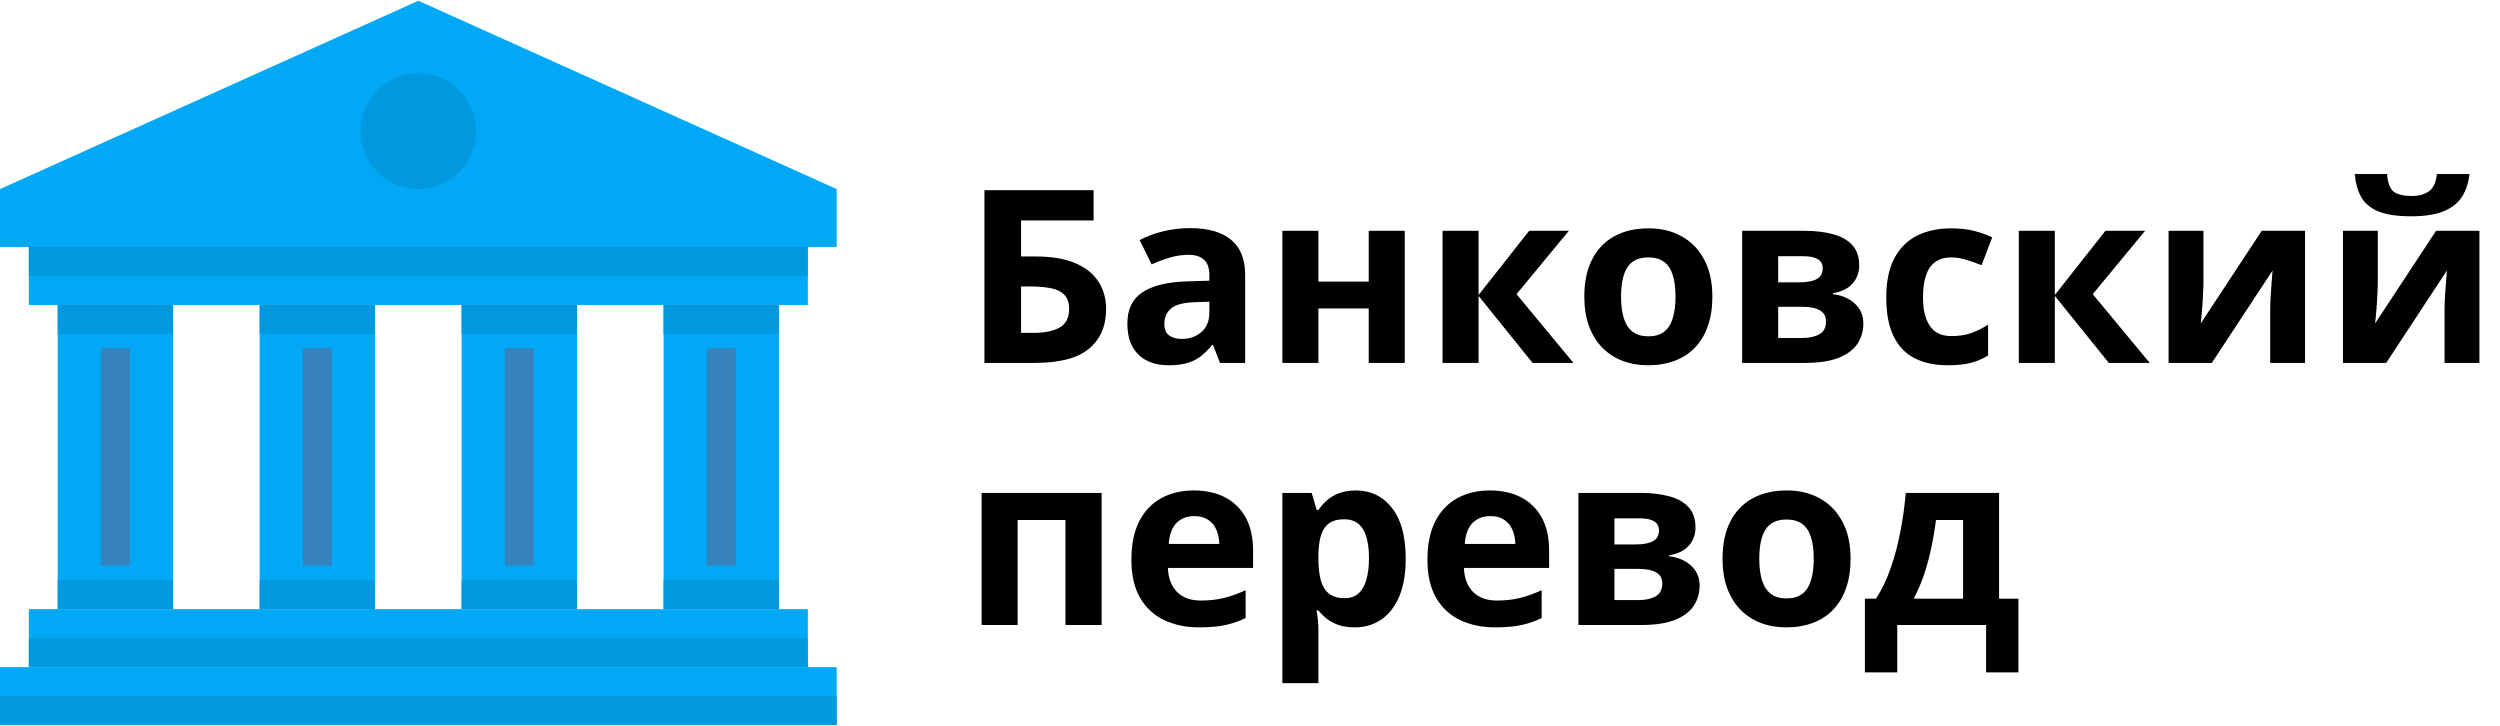 <svg width="496" height="144" viewBox="0 0 496 144" fill="none" xmlns="http://www.w3.org/2000/svg">
<g clip-path="url(#clip0_2_33)">
<path d="M166 49.008H0V37.512L83 0.15L166 37.512V49.008Z" fill="#00A8F5"/>
<path d="M83 37.512C89.323 37.512 94.448 32.365 94.448 26.016C94.448 19.668 89.323 14.521 83 14.521C76.677 14.521 71.552 19.668 71.552 26.016C71.552 32.365 76.677 37.512 83 37.512Z" fill="#0099DF"/>
<path d="M166 132.354H0V143.849H166V132.354Z" fill="#00A8F5"/>
<path d="M34.345 60.504H11.448V120.858H34.345V60.504Z" fill="#00A8F5"/>
<path d="M25.759 69.126H20.035V112.236H25.759V69.126Z" fill="#3582BD"/>
<path d="M5.724 132.354V120.858H160.276V132.354" fill="#00A8F5"/>
<path d="M160.276 49.008H5.724V60.504H160.276V49.008Z" fill="#00A8F5"/>
<path d="M160.276 49.008H5.724V54.756H160.276V49.008Z" fill="#0099DF"/>
<path d="M160.276 126.606H5.724V132.353H160.276V126.606Z" fill="#0099DF"/>
<path d="M154.552 60.504H131.655V120.858H154.552V60.504Z" fill="#00A8F5"/>
<path d="M145.966 69.126H140.241V112.236H145.966V69.126Z" fill="#3582BD"/>
<path d="M74.414 60.504H51.517V120.858H74.414V60.504Z" fill="#00A8F5"/>
<path d="M65.827 69.126H60.103V112.236H65.827V69.126Z" fill="#3582BD"/>
<path d="M114.483 60.504H91.586V120.858H114.483V60.504Z" fill="#00A8F5"/>
<path d="M34.345 60.504H11.448V66.252H34.345V60.504Z" fill="#0099DF"/>
<path d="M154.552 60.504H131.655V66.252H154.552V60.504Z" fill="#0099DF"/>
<path d="M74.414 60.504H51.517V66.252H74.414V60.504Z" fill="#0099DF"/>
<path d="M114.483 60.504H91.586V66.252H114.483V60.504Z" fill="#0099DF"/>
<path d="M105.897 69.126H100.173V112.236H105.897V69.126Z" fill="#3582BD"/>
<path d="M166 138.101H0V143.849H166V138.101Z" fill="#0099DF"/>
<path d="M34.345 115.11H11.448V120.858H34.345V115.11Z" fill="#0099DF"/>
<path d="M154.552 115.11H131.655V120.858H154.552V115.11Z" fill="#0099DF"/>
<path d="M74.414 115.11H51.517V120.858H74.414V115.11Z" fill="#0099DF"/>
<path d="M114.483 115.11H91.586V120.858H114.483V115.11Z" fill="#0099DF"/>
</g>
<path d="M195.312 72V37.734H216.969V43.734H202.578V50.883H205.438C208.656 50.883 211.297 51.328 213.359 52.219C215.438 53.109 216.969 54.344 217.953 55.922C218.953 57.484 219.453 59.273 219.453 61.289C219.453 64.68 218.32 67.312 216.055 69.188C213.805 71.062 210.219 72 205.297 72H195.312ZM202.578 66.047H205.016C207.219 66.047 208.953 65.695 210.219 64.992C211.484 64.273 212.117 63.039 212.117 61.289C212.117 60.07 211.805 59.141 211.18 58.5C210.57 57.859 209.688 57.422 208.531 57.188C207.391 56.953 206.023 56.836 204.43 56.836H202.578V66.047ZM236.141 45.258C239.656 45.258 242.352 46.023 244.227 47.555C246.102 49.086 247.039 51.414 247.039 54.539V72H242.047L240.664 68.438H240.477C239.727 69.375 238.961 70.141 238.18 70.734C237.398 71.328 236.5 71.766 235.484 72.047C234.469 72.328 233.234 72.469 231.781 72.469C230.234 72.469 228.844 72.172 227.609 71.578C226.391 70.984 225.43 70.078 224.727 68.859C224.023 67.625 223.672 66.062 223.672 64.172C223.672 61.391 224.648 59.344 226.602 58.031C228.555 56.703 231.484 55.969 235.391 55.828L239.938 55.688V54.539C239.938 53.164 239.578 52.156 238.859 51.516C238.141 50.875 237.141 50.555 235.859 50.555C234.594 50.555 233.352 50.734 232.133 51.094C230.914 51.453 229.695 51.906 228.477 52.453L226.109 47.625C227.5 46.891 229.055 46.312 230.773 45.891C232.508 45.469 234.297 45.258 236.141 45.258ZM239.938 59.859L237.172 59.953C234.859 60.016 233.25 60.43 232.344 61.195C231.453 61.961 231.008 62.969 231.008 64.219C231.008 65.312 231.328 66.094 231.969 66.562C232.609 67.016 233.445 67.242 234.477 67.242C236.008 67.242 237.297 66.789 238.344 65.883C239.406 64.977 239.938 63.688 239.938 62.016V59.859ZM261.57 45.797V55.875H271.555V45.797H278.703V72H271.555V61.195H261.57V72H254.422V45.797H261.57ZM303.383 45.797H311.258L300.875 58.359L312.172 72H304.062L293.352 58.711V72H286.203V45.797H293.352V58.523L303.383 45.797ZM339.734 58.852C339.734 61.039 339.438 62.977 338.844 64.664C338.266 66.352 337.414 67.781 336.289 68.953C335.18 70.109 333.836 70.984 332.258 71.578C330.695 72.172 328.93 72.469 326.961 72.469C325.117 72.469 323.422 72.172 321.875 71.578C320.344 70.984 319.008 70.109 317.867 68.953C316.742 67.781 315.867 66.352 315.242 64.664C314.633 62.977 314.328 61.039 314.328 58.852C314.328 55.945 314.844 53.484 315.875 51.469C316.906 49.453 318.375 47.922 320.281 46.875C322.188 45.828 324.461 45.305 327.102 45.305C329.555 45.305 331.727 45.828 333.617 46.875C335.523 47.922 337.016 49.453 338.094 51.469C339.188 53.484 339.734 55.945 339.734 58.852ZM321.617 58.852C321.617 60.57 321.805 62.016 322.18 63.188C322.555 64.359 323.141 65.242 323.938 65.836C324.734 66.43 325.773 66.727 327.055 66.727C328.32 66.727 329.344 66.43 330.125 65.836C330.922 65.242 331.5 64.359 331.859 63.188C332.234 62.016 332.422 60.57 332.422 58.852C332.422 57.117 332.234 55.68 331.859 54.539C331.5 53.383 330.922 52.516 330.125 51.938C329.328 51.359 328.289 51.07 327.008 51.07C325.117 51.07 323.742 51.719 322.883 53.016C322.039 54.312 321.617 56.258 321.617 58.852ZM368.867 52.664C368.867 54.07 368.422 55.273 367.531 56.273C366.656 57.258 365.359 57.891 363.641 58.172V58.359C365.453 58.578 366.914 59.211 368.023 60.258C369.133 61.289 369.688 62.594 369.688 64.172C369.688 65.672 369.297 67.016 368.516 68.203C367.734 69.375 366.492 70.305 364.789 70.992C363.086 71.664 360.859 72 358.109 72H345.641V45.797H358.109C360.156 45.797 361.992 46.016 363.617 46.453C365.242 46.875 366.523 47.586 367.461 48.586C368.398 49.586 368.867 50.945 368.867 52.664ZM362.281 63.797C362.281 62.766 361.875 62.023 361.062 61.57C360.266 61.102 359.078 60.867 357.5 60.867H352.789V67.055H357.641C358.984 67.055 360.094 66.805 360.969 66.305C361.844 65.805 362.281 64.969 362.281 63.797ZM361.625 53.227C361.625 52.414 361.305 51.812 360.664 51.422C360.023 51.031 359.078 50.836 357.828 50.836H352.789V56.016H357.008C358.523 56.016 359.672 55.797 360.453 55.359C361.234 54.922 361.625 54.211 361.625 53.227ZM386.469 72.469C383.875 72.469 381.664 72 379.836 71.062C378.008 70.109 376.617 68.641 375.664 66.656C374.711 64.672 374.234 62.133 374.234 59.039C374.234 55.836 374.773 53.227 375.852 51.211C376.945 49.18 378.453 47.688 380.375 46.734C382.312 45.781 384.555 45.305 387.102 45.305C388.914 45.305 390.477 45.484 391.789 45.844C393.117 46.188 394.273 46.602 395.258 47.086L393.148 52.617C392.023 52.164 390.977 51.797 390.008 51.516C389.039 51.219 388.07 51.07 387.102 51.07C385.852 51.07 384.812 51.367 383.984 51.961C383.156 52.539 382.539 53.414 382.133 54.586C381.727 55.758 381.523 57.227 381.523 58.992C381.523 60.727 381.742 62.164 382.18 63.305C382.617 64.445 383.25 65.297 384.078 65.859C384.906 66.406 385.914 66.68 387.102 66.68C388.586 66.68 389.906 66.484 391.062 66.094C392.219 65.688 393.344 65.125 394.438 64.406V70.523C393.344 71.211 392.195 71.703 390.992 72C389.805 72.312 388.297 72.469 386.469 72.469ZM417.711 45.797H425.586L415.203 58.359L426.5 72H418.391L407.68 58.711V72H400.531V45.797H407.68V58.523L417.711 45.797ZM437.164 45.797V56.156C437.164 56.688 437.141 57.359 437.094 58.172C437.062 58.969 437.016 59.781 436.953 60.609C436.891 61.438 436.828 62.18 436.766 62.836C436.703 63.492 436.656 63.938 436.625 64.172L448.719 45.797H457.32V72H450.406V61.547C450.406 60.688 450.438 59.742 450.5 58.711C450.562 57.664 450.633 56.68 450.711 55.758C450.789 54.836 450.844 54.141 450.875 53.672L438.828 72H430.25V45.797H437.164ZM471.758 45.797V56.156C471.758 56.688 471.734 57.359 471.688 58.172C471.656 58.969 471.609 59.781 471.547 60.609C471.484 61.438 471.422 62.18 471.359 62.836C471.297 63.492 471.25 63.938 471.219 64.172L483.312 45.797H491.914V72H485V61.547C485 60.688 485.031 59.742 485.094 58.711C485.156 57.664 485.227 56.68 485.305 55.758C485.383 54.836 485.438 54.141 485.469 53.672L473.422 72H464.844V45.797H471.758ZM489.945 34.523C489.773 36.18 489.305 37.641 488.539 38.906C487.773 40.172 486.578 41.156 484.953 41.859C483.328 42.562 481.141 42.914 478.391 42.914C475.562 42.914 473.359 42.578 471.781 41.906C470.203 41.219 469.078 40.25 468.406 39C467.734 37.734 467.328 36.242 467.188 34.523H473.586C473.727 36.289 474.172 37.461 474.922 38.039C475.672 38.602 476.875 38.883 478.531 38.883C479.906 38.883 481.031 38.57 481.906 37.945C482.781 37.32 483.305 36.18 483.477 34.523H489.945ZM218.562 97.797V124H211.391V103.164H201.898V124H194.75V97.797H218.562ZM236.867 97.305C239.289 97.305 241.375 97.773 243.125 98.711C244.875 99.633 246.227 100.977 247.18 102.742C248.133 104.508 248.609 106.664 248.609 109.211V112.68H231.711C231.789 114.695 232.391 116.281 233.516 117.438C234.656 118.578 236.234 119.148 238.25 119.148C239.922 119.148 241.453 118.977 242.844 118.633C244.234 118.289 245.664 117.773 247.133 117.086V122.617C245.836 123.258 244.477 123.727 243.055 124.023C241.648 124.32 239.938 124.469 237.922 124.469C235.297 124.469 232.969 123.984 230.938 123.016C228.922 122.047 227.336 120.57 226.18 118.586C225.039 116.602 224.469 114.102 224.469 111.086C224.469 108.023 224.984 105.477 226.016 103.445C227.062 101.398 228.516 99.867 230.375 98.852C232.234 97.82 234.398 97.305 236.867 97.305ZM236.914 102.391C235.523 102.391 234.367 102.836 233.445 103.727C232.539 104.617 232.016 106.016 231.875 107.922H241.906C241.891 106.859 241.695 105.914 241.32 105.086C240.961 104.258 240.414 103.602 239.68 103.117C238.961 102.633 238.039 102.391 236.914 102.391ZM269 97.305C271.953 97.305 274.336 98.453 276.148 100.75C277.977 103.047 278.891 106.414 278.891 110.852C278.891 113.82 278.461 116.32 277.602 118.352C276.742 120.367 275.555 121.891 274.039 122.922C272.523 123.953 270.781 124.469 268.812 124.469C267.547 124.469 266.461 124.312 265.555 124C264.648 123.672 263.875 123.258 263.234 122.758C262.594 122.242 262.039 121.695 261.57 121.117H261.195C261.32 121.742 261.414 122.383 261.477 123.039C261.539 123.695 261.57 124.336 261.57 124.961V135.531H254.422V97.797H260.234L261.242 101.195H261.57C262.039 100.492 262.609 99.844 263.281 99.25C263.953 98.656 264.758 98.188 265.695 97.844C266.648 97.484 267.75 97.305 269 97.305ZM266.703 103.023C265.453 103.023 264.461 103.281 263.727 103.797C262.992 104.312 262.453 105.086 262.109 106.117C261.781 107.148 261.602 108.453 261.57 110.031V110.805C261.57 112.492 261.727 113.922 262.039 115.094C262.367 116.266 262.906 117.156 263.656 117.766C264.422 118.375 265.469 118.68 266.797 118.68C267.891 118.68 268.789 118.375 269.492 117.766C270.195 117.156 270.719 116.266 271.062 115.094C271.422 113.906 271.602 112.461 271.602 110.758C271.602 108.195 271.203 106.266 270.406 104.969C269.609 103.672 268.375 103.023 266.703 103.023ZM295.602 97.305C298.023 97.305 300.109 97.773 301.859 98.711C303.609 99.633 304.961 100.977 305.914 102.742C306.867 104.508 307.344 106.664 307.344 109.211V112.68H290.445C290.523 114.695 291.125 116.281 292.25 117.438C293.391 118.578 294.969 119.148 296.984 119.148C298.656 119.148 300.188 118.977 301.578 118.633C302.969 118.289 304.398 117.773 305.867 117.086V122.617C304.57 123.258 303.211 123.727 301.789 124.023C300.383 124.32 298.672 124.469 296.656 124.469C294.031 124.469 291.703 123.984 289.672 123.016C287.656 122.047 286.07 120.57 284.914 118.586C283.773 116.602 283.203 114.102 283.203 111.086C283.203 108.023 283.719 105.477 284.75 103.445C285.797 101.398 287.25 99.867 289.109 98.852C290.969 97.82 293.133 97.305 295.602 97.305ZM295.648 102.391C294.258 102.391 293.102 102.836 292.18 103.727C291.273 104.617 290.75 106.016 290.609 107.922H300.641C300.625 106.859 300.43 105.914 300.055 105.086C299.695 104.258 299.148 103.602 298.414 103.117C297.695 102.633 296.773 102.391 295.648 102.391ZM336.383 104.664C336.383 106.07 335.938 107.273 335.047 108.273C334.172 109.258 332.875 109.891 331.156 110.172V110.359C332.969 110.578 334.43 111.211 335.539 112.258C336.648 113.289 337.203 114.594 337.203 116.172C337.203 117.672 336.812 119.016 336.031 120.203C335.25 121.375 334.008 122.305 332.305 122.992C330.602 123.664 328.375 124 325.625 124H313.156V97.797H325.625C327.672 97.797 329.508 98.016 331.133 98.453C332.758 98.875 334.039 99.586 334.977 100.586C335.914 101.586 336.383 102.945 336.383 104.664ZM329.797 115.797C329.797 114.766 329.391 114.023 328.578 113.57C327.781 113.102 326.594 112.867 325.016 112.867H320.305V119.055H325.156C326.5 119.055 327.609 118.805 328.484 118.305C329.359 117.805 329.797 116.969 329.797 115.797ZM329.141 105.227C329.141 104.414 328.82 103.812 328.18 103.422C327.539 103.031 326.594 102.836 325.344 102.836H320.305V108.016H324.523C326.039 108.016 327.188 107.797 327.969 107.359C328.75 106.922 329.141 106.211 329.141 105.227ZM367.156 110.852C367.156 113.039 366.859 114.977 366.266 116.664C365.688 118.352 364.836 119.781 363.711 120.953C362.602 122.109 361.258 122.984 359.68 123.578C358.117 124.172 356.352 124.469 354.383 124.469C352.539 124.469 350.844 124.172 349.297 123.578C347.766 122.984 346.43 122.109 345.289 120.953C344.164 119.781 343.289 118.352 342.664 116.664C342.055 114.977 341.75 113.039 341.75 110.852C341.75 107.945 342.266 105.484 343.297 103.469C344.328 101.453 345.797 99.922 347.703 98.875C349.609 97.828 351.883 97.305 354.523 97.305C356.977 97.305 359.148 97.828 361.039 98.875C362.945 99.922 364.438 101.453 365.516 103.469C366.609 105.484 367.156 107.945 367.156 110.852ZM349.039 110.852C349.039 112.57 349.227 114.016 349.602 115.188C349.977 116.359 350.562 117.242 351.359 117.836C352.156 118.43 353.195 118.727 354.477 118.727C355.742 118.727 356.766 118.43 357.547 117.836C358.344 117.242 358.922 116.359 359.281 115.188C359.656 114.016 359.844 112.57 359.844 110.852C359.844 109.117 359.656 107.68 359.281 106.539C358.922 105.383 358.344 104.516 357.547 103.938C356.75 103.359 355.711 103.07 354.43 103.07C352.539 103.07 351.164 103.719 350.305 105.016C349.461 106.312 349.039 108.258 349.039 110.852ZM396.617 97.797V118.773H400.461V133.398H394.039V124H376.414V133.398H369.992V118.773H372.195C373.352 117.008 374.32 114.992 375.102 112.727C375.898 110.461 376.539 108.062 377.023 105.531C377.523 102.984 377.883 100.406 378.102 97.797H396.617ZM389.469 103.164H384.102C383.852 105.102 383.531 106.977 383.141 108.789C382.766 110.586 382.297 112.32 381.734 113.992C381.172 115.648 380.484 117.242 379.672 118.773H389.469V103.164Z" fill="black"/>
<defs>
<clipPath id="clip0_2_33">
<rect width="166" height="144" fill="white"/>
</clipPath>
</defs>
</svg>
